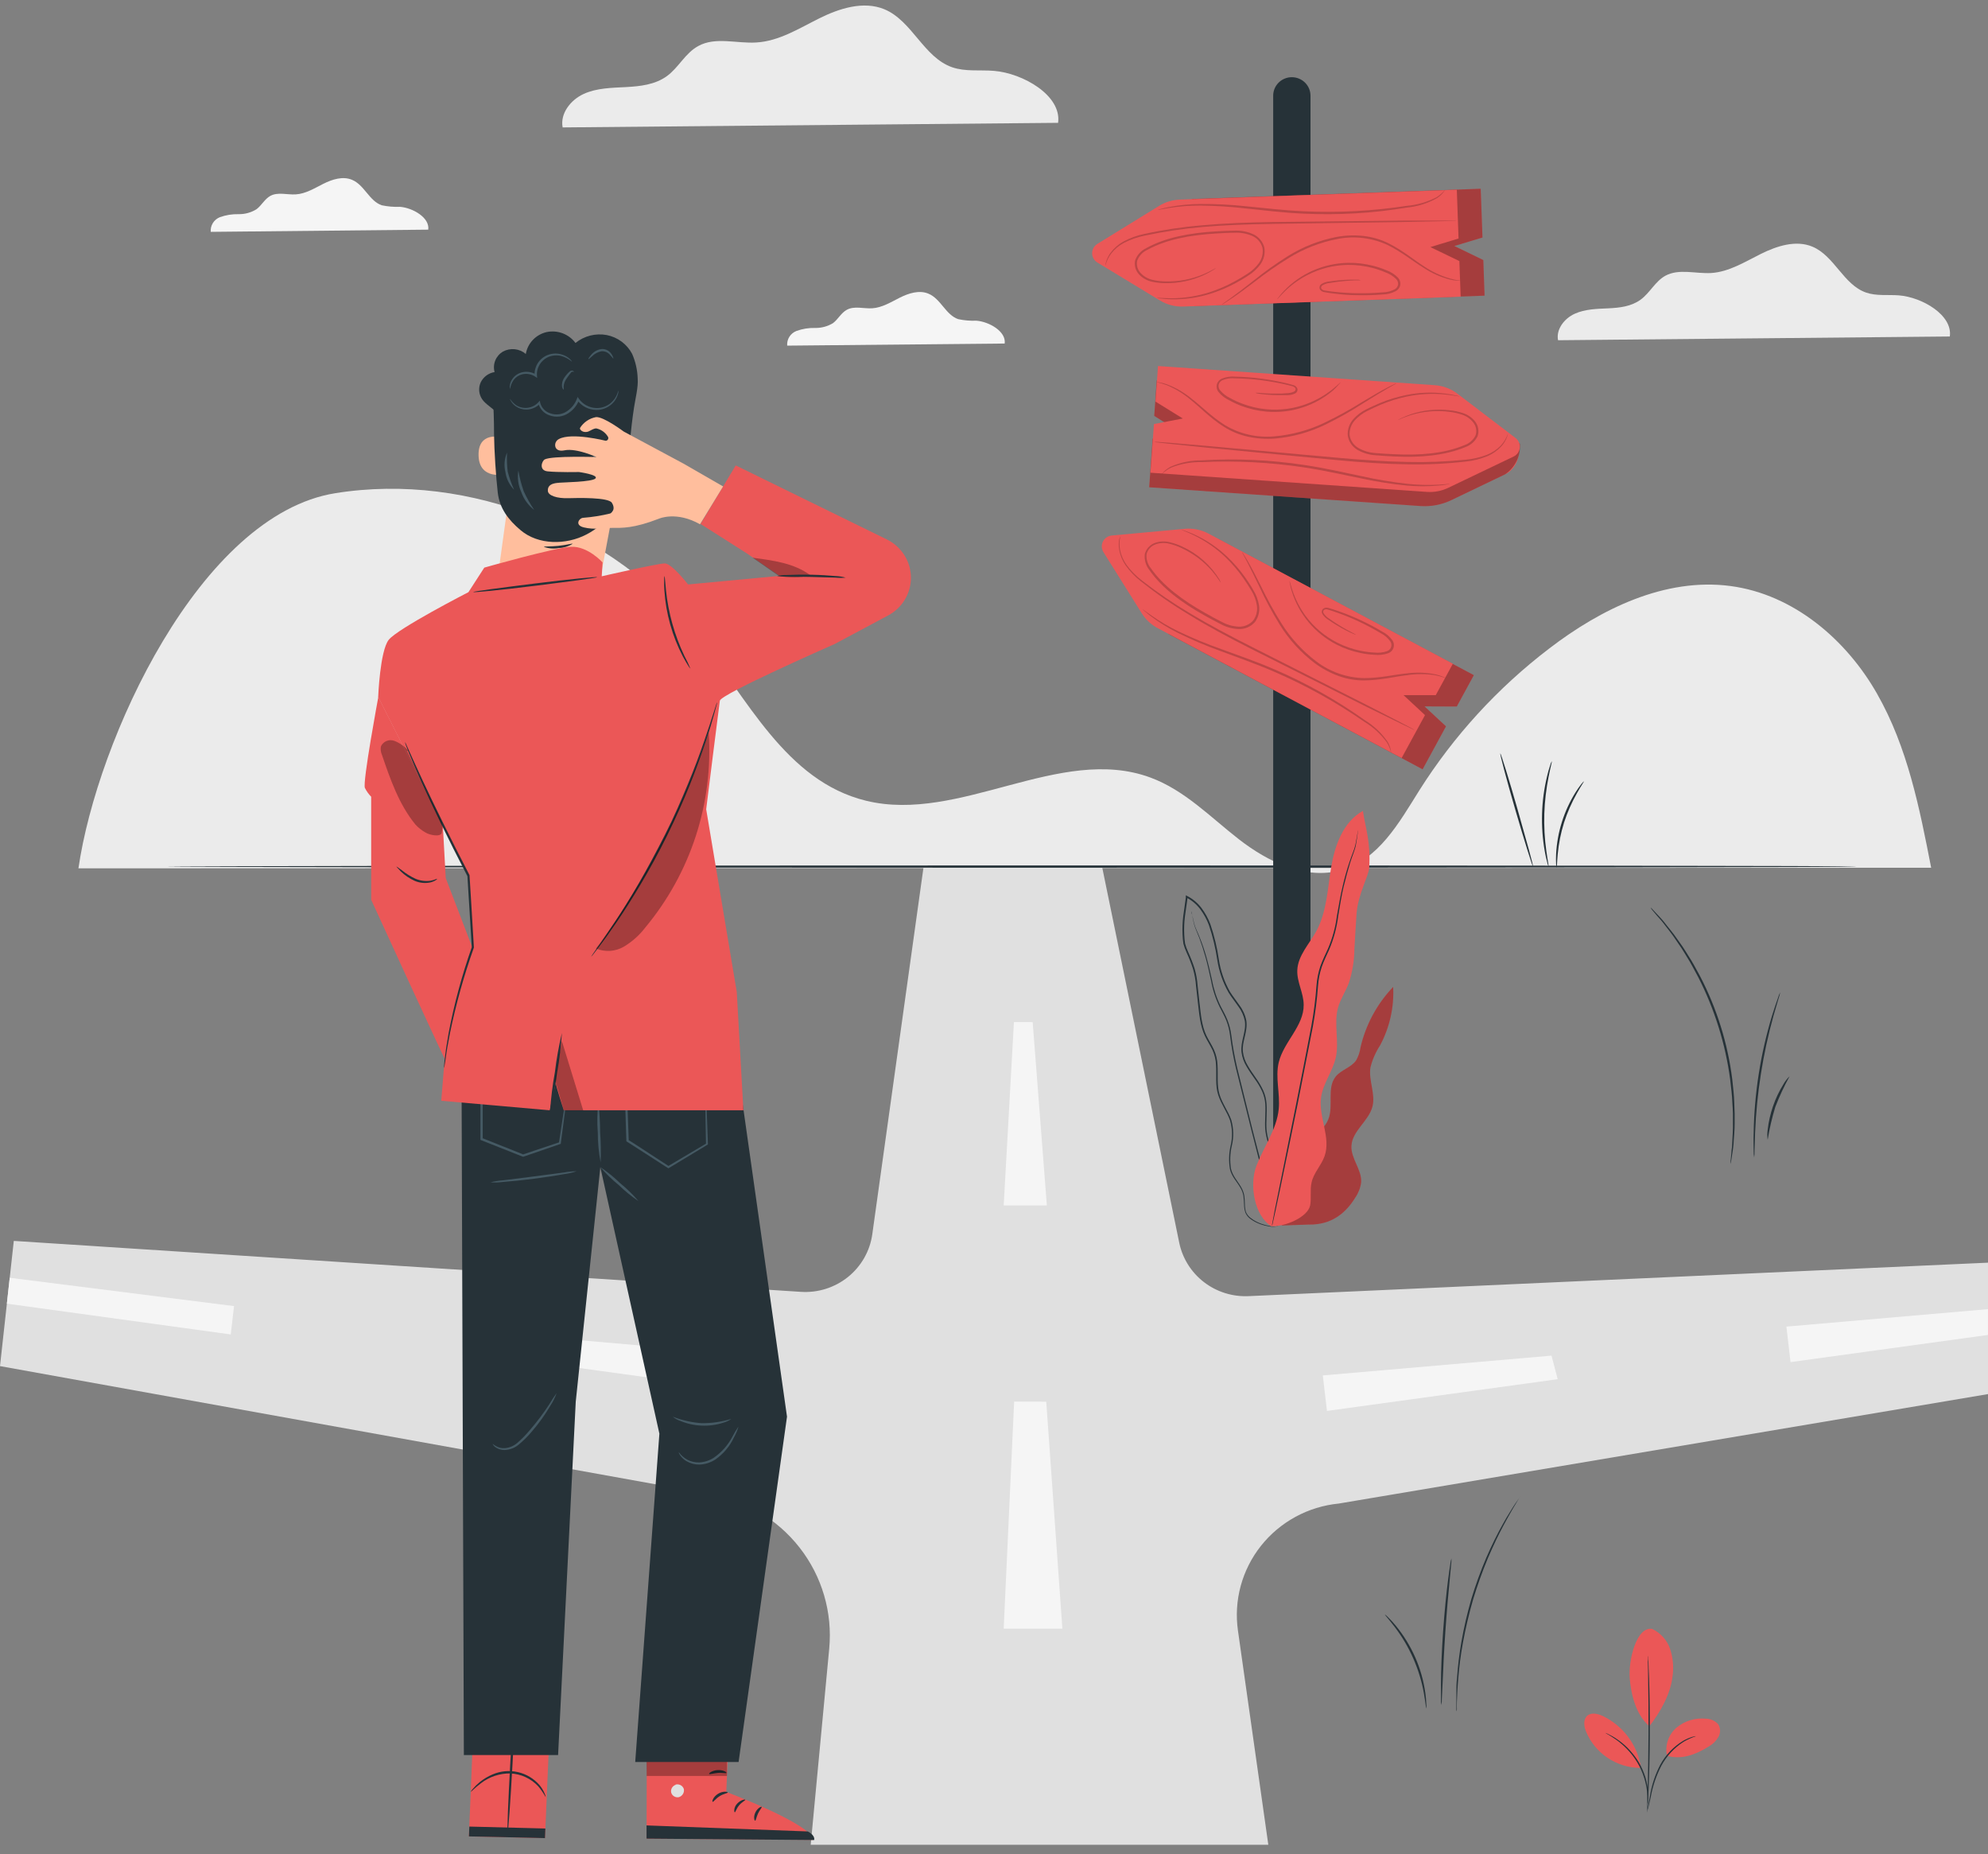 <svg xmlns="http://www.w3.org/2000/svg" width="163" height="152" viewBox="0 0 163 152" fill="none"><rect x="0" y="0" width="163" height="152" fill="#808080" stroke="none"/><path d="M153.901 56.865C151.412 52.481 147.09 48.723 141.872 48.037C136.505 47.333 131.241 49.93 127.029 53.157C122.8 56.383 119.186 60.331 116.359 64.813C114.712 67.438 113.03 70.485 109.932 71.34C107.015 72.142 103.949 70.637 101.598 68.814C99.247 66.991 97.134 64.768 94.299 63.73C86.915 61.024 78.677 67.512 71.009 65.64C64.404 64.029 61.242 57.196 57.137 52.041C50.358 43.554 38.578 38.65 27.487 40.43C16.397 42.21 7.957 60.651 6.431 71.182L158.34 71.133C157.387 66.235 156.402 61.246 153.901 56.865Z" fill="#EBEBEB"></path><path d="M35.113 18.826C35.248 17.844 33.85 17.039 32.798 16.954C32.295 16.974 31.792 16.932 31.3 16.828C30.272 16.476 29.877 15.156 28.857 14.738C28.106 14.424 27.242 14.702 26.516 15.065C25.791 15.427 25.069 15.884 24.254 15.934C23.543 15.979 22.778 15.719 22.159 16.061C21.7 16.317 21.448 16.842 21.032 17.151C20.591 17.425 20.079 17.566 19.559 17.556C19.042 17.543 18.527 17.626 18.04 17.799C17.799 17.892 17.594 18.06 17.457 18.277C17.32 18.494 17.258 18.75 17.279 19.006L35.113 18.826Z" fill="#F5F5F5"></path><path d="M82.376 28.161C82.512 27.179 81.114 26.373 80.061 26.289C79.558 26.309 79.055 26.267 78.564 26.162C77.536 25.81 77.141 24.491 76.12 24.072C75.37 23.759 74.505 24.037 73.78 24.399C73.054 24.762 72.332 25.219 71.517 25.272C70.806 25.314 70.041 25.057 69.426 25.399C68.964 25.652 68.715 26.176 68.299 26.489C67.855 26.758 67.343 26.895 66.822 26.884C66.305 26.87 65.79 26.954 65.304 27.13C65.063 27.223 64.859 27.39 64.722 27.607C64.585 27.824 64.522 28.078 64.543 28.333L82.376 28.161Z" fill="#F5F5F5"></path><path d="M159.869 27.584C160.115 25.824 157.596 24.364 155.7 24.213C154.797 24.142 153.862 24.28 153.004 23.984C151.151 23.344 150.411 20.976 148.601 20.219C147.249 19.656 145.695 20.16 144.383 20.811C143.07 21.461 141.775 22.285 140.313 22.38C139.04 22.457 137.657 21.993 136.54 22.608C135.711 23.066 135.277 24.016 134.509 24.572C133.74 25.128 132.784 25.233 131.855 25.276C130.927 25.318 129.963 25.335 129.117 25.719C128.27 26.102 127.573 26.985 127.747 27.89L159.869 27.584Z" fill="#EBEBEB"></path><path d="M86.755 10.069C87.064 7.834 83.881 5.998 81.484 5.808C80.342 5.716 79.158 5.888 78.076 5.516C75.732 4.706 74.797 1.712 72.51 0.758C70.799 0.055 68.832 0.681 67.175 1.504C65.517 2.328 63.881 3.369 62.021 3.482C60.409 3.584 58.659 2.993 57.251 3.774C56.184 4.351 55.65 5.533 54.683 6.237C53.715 6.941 52.502 7.074 51.325 7.138C50.148 7.201 48.935 7.211 47.864 7.697C46.794 8.183 45.912 9.301 46.132 10.445L86.755 10.069Z" fill="#EBEBEB"></path><path d="M0 111.986L1.131 101.723L65.663 105.899C67.062 105.991 68.444 105.554 69.531 104.678C70.618 103.802 71.329 102.551 71.521 101.177L75.729 71.038H90.358L96.686 101.863C96.949 103.147 97.667 104.294 98.711 105.099C99.754 105.904 101.055 106.312 102.377 106.251L163 103.507V114.28L109.772 123.253C108.527 123.375 107.321 123.744 106.224 124.34C105.128 124.935 104.165 125.743 103.392 126.716C102.62 127.689 102.054 128.806 101.729 130.001C101.404 131.195 101.327 132.443 101.502 133.667L103.992 151.225H66.471L67.989 135.149C68.27 132.179 67.4 129.215 65.554 126.857C63.708 124.5 61.025 122.924 58.048 122.45L0 111.986Z" fill="#E0E0E0"></path><path d="M85.834 98.816H82.295L83.134 83.785L84.671 83.789L85.834 98.816Z" fill="#F5F5F5"></path><path d="M87.107 133.509H82.295L83.152 114.896L85.784 114.903L87.107 133.509Z" fill="#F5F5F5"></path><path d="M108.8 115.66L108.459 112.75L127.211 111.128L127.719 113.059L108.8 115.66Z" fill="#F5F5F5"></path><path d="M146.809 111.659L146.471 108.749L162.996 107.317V109.432L146.809 111.659Z" fill="#F5F5F5"></path><path d="M60.467 113.925L60.808 111.015L42.056 109.39L41.548 111.325L60.467 113.925Z" fill="#F5F5F5"></path><path d="M18.919 109.39L19.19 107.067L0.797 104.745L0.562 106.867L18.919 109.39Z" fill="#F5F5F5"></path><path d="M107.45 99.605H104.391V7.841C104.391 7.44 104.552 7.055 104.839 6.771C105.125 6.488 105.514 6.328 105.92 6.328C106.325 6.329 106.714 6.489 107.001 6.772C107.287 7.056 107.449 7.44 107.45 7.841V99.605Z" fill="#263238"></path><path d="M91.415 44.965L99.891 44.188L120.844 55.345L119.443 57.917L116.8 57.906L118.56 59.542L116.643 63.064L95.825 51.981L91.415 44.965Z" fill="#EB5757"></path><path opacity="0.3" d="M91.415 44.965L99.891 44.188L120.844 55.345L119.443 57.917L116.8 57.906L118.56 59.542L116.643 63.064L95.825 51.981L91.415 44.965Z" fill="black"></path><path d="M91.155 43.899L97.138 43.35C97.811 43.288 98.488 43.424 99.084 43.741L119.123 54.409L117.721 56.984H115.079L116.839 58.621L114.922 62.139L94.911 51.485C94.384 51.204 93.941 50.791 93.624 50.289L90.476 45.264C90.394 45.135 90.347 44.987 90.339 44.835C90.331 44.683 90.362 44.531 90.43 44.394C90.498 44.257 90.601 44.14 90.728 44.053C90.855 43.967 91.002 43.913 91.155 43.899Z" fill="#EB5757"></path><g opacity="0.2"><path d="M114.061 61.703C113.989 61.401 113.869 61.113 113.706 60.848C113.204 60.163 112.567 59.585 111.835 59.148C109.517 57.542 107.042 56.17 104.447 55.053C102.928 54.395 101.434 53.881 100.09 53.374C98.889 52.944 97.715 52.444 96.572 51.879C95.802 51.495 95.069 51.043 94.381 50.528C94.136 50.349 93.962 50.176 93.837 50.088C93.771 50.039 93.712 49.982 93.659 49.919C93.659 49.919 93.93 50.123 94.424 50.468C95.123 50.96 95.861 51.393 96.633 51.763C97.778 52.31 98.952 52.795 100.15 53.216C101.495 53.712 102.996 54.222 104.522 54.884C107.128 56.007 109.606 57.401 111.913 59.043C112.65 59.494 113.282 60.093 113.77 60.802C113.891 61.003 113.978 61.223 114.026 61.453C114.041 61.512 114.051 61.572 114.054 61.633C114.061 61.682 114.065 61.703 114.061 61.703Z" fill="black"></path><path d="M91.867 43.945C91.774 44.321 91.764 44.712 91.838 45.092C91.93 45.535 92.114 45.954 92.379 46.323C92.738 46.806 93.164 47.236 93.645 47.6C94.892 48.57 96.199 49.462 97.558 50.271C99.091 51.193 100.83 52.115 102.676 53.047L112.13 57.825C113.322 58.441 114.296 58.937 114.976 59.292L115.748 59.701C115.838 59.746 115.926 59.796 116.011 59.852C115.914 59.821 115.819 59.781 115.73 59.732L114.944 59.356L112.059 57.948L102.598 53.198C100.752 52.262 99.009 51.334 97.476 50.383C96.113 49.564 94.806 48.657 93.564 47.667C93.077 47.291 92.649 46.847 92.294 46.348C92.028 45.965 91.849 45.531 91.767 45.074C91.714 44.786 91.714 44.49 91.767 44.201C91.793 44.113 91.826 44.027 91.867 43.945Z" fill="black"></path><path d="M100.105 47.776C100.038 47.699 99.979 47.615 99.927 47.527C99.764 47.282 99.587 47.047 99.397 46.823C98.699 46.014 97.833 45.365 96.857 44.919C96.539 44.768 96.205 44.65 95.861 44.568C95.498 44.477 95.116 44.494 94.762 44.617C94.578 44.679 94.412 44.786 94.28 44.928C94.149 45.07 94.055 45.242 94.008 45.43C93.97 45.846 94.097 46.262 94.364 46.587C95.388 48.047 97.014 49.237 98.814 50.246C99.265 50.5 99.717 50.75 100.165 50.975C100.591 51.209 101.066 51.344 101.552 51.369C101.781 51.38 102.008 51.339 102.218 51.25C102.428 51.16 102.614 51.024 102.762 50.852C103.018 50.493 103.123 50.05 103.053 49.617C102.984 49.196 102.834 48.792 102.612 48.427C102.402 48.075 102.171 47.724 101.947 47.396C101.526 46.795 101.05 46.233 100.524 45.718C99.756 44.975 98.874 44.356 97.91 43.885C97.554 43.719 97.298 43.603 97.11 43.533C97.015 43.498 96.922 43.456 96.832 43.41C96.932 43.431 97.03 43.46 97.124 43.498C97.402 43.593 97.675 43.702 97.942 43.825C98.928 44.276 99.831 44.886 100.613 45.63C101.155 46.143 101.645 46.707 102.079 47.312C102.306 47.639 102.541 47.98 102.758 48.367C102.992 48.749 103.152 49.17 103.228 49.61C103.305 50.09 103.189 50.582 102.904 50.978C102.74 51.172 102.533 51.325 102.299 51.427C102.065 51.529 101.811 51.576 101.556 51.566C101.038 51.545 100.533 51.406 100.08 51.158C99.621 50.929 99.173 50.679 98.718 50.426C96.907 49.413 95.26 48.206 94.222 46.703C93.938 46.338 93.81 45.877 93.866 45.419C93.919 45.207 94.026 45.011 94.175 44.85C94.325 44.689 94.514 44.567 94.723 44.497C95.106 44.367 95.519 44.351 95.911 44.451C96.262 44.532 96.603 44.65 96.928 44.803C98.191 45.381 99.252 46.316 99.977 47.491C100.025 47.584 100.068 47.679 100.105 47.776Z" fill="black"></path><path d="M118.518 55.581C118.518 55.598 118.23 55.461 117.686 55.352C116.909 55.23 116.118 55.23 115.342 55.352C114.357 55.461 113.208 55.764 111.853 55.778C111.148 55.781 110.449 55.662 109.786 55.426C109.078 55.171 108.412 54.816 107.808 54.37C106.658 53.5 105.681 52.426 104.927 51.203C104.315 50.212 103.764 49.185 103.277 48.128C102.847 47.235 102.494 46.517 102.231 46.017L101.932 45.454C101.892 45.392 101.86 45.324 101.836 45.254C101.885 45.31 101.928 45.371 101.964 45.437C102.046 45.56 102.157 45.743 102.295 45.982C102.576 46.464 102.95 47.175 103.394 48.062C103.895 49.105 104.454 50.12 105.07 51.102C105.82 52.3 106.784 53.354 107.915 54.212C109.043 55.076 110.422 55.559 111.849 55.588C113.158 55.588 114.339 55.299 115.324 55.204C116.114 55.097 116.916 55.123 117.696 55.282C117.907 55.329 118.113 55.394 118.312 55.475C118.385 55.501 118.454 55.536 118.518 55.581Z" fill="black"></path><path d="M111.181 52.037C111.107 52.018 111.036 51.992 110.967 51.96C110.832 51.904 110.636 51.816 110.384 51.689C110.131 51.562 109.836 51.401 109.498 51.189C109.327 51.086 109.15 50.969 108.965 50.837C108.75 50.716 108.567 50.546 108.431 50.341C108.389 50.275 108.37 50.197 108.378 50.12C108.386 50.042 108.42 49.969 108.474 49.912C108.535 49.864 108.608 49.833 108.685 49.819C108.761 49.806 108.841 49.811 108.915 49.835C109.192 49.909 109.452 50 109.733 50.095C110.288 50.289 110.875 50.521 111.476 50.799C112.105 51.087 112.718 51.408 113.311 51.763C113.653 51.933 113.947 52.183 114.168 52.491C114.229 52.579 114.269 52.68 114.284 52.785C114.3 52.891 114.291 52.999 114.259 53.1C114.226 53.202 114.171 53.295 114.097 53.372C114.022 53.45 113.931 53.509 113.83 53.547C113.46 53.675 113.064 53.718 112.674 53.673C112.305 53.656 111.937 53.609 111.575 53.533C110.889 53.396 110.226 53.165 109.605 52.847C108.724 52.397 107.943 51.777 107.309 51.023C106.675 50.269 106.2 49.397 105.913 48.459C105.849 48.256 105.798 48.049 105.76 47.84C105.742 47.767 105.732 47.693 105.731 47.618C105.749 47.618 105.806 47.917 105.984 48.438C106.234 49.172 106.593 49.864 107.051 50.493C107.737 51.421 108.635 52.176 109.672 52.695C110.281 53.002 110.93 53.224 111.6 53.357C111.952 53.428 112.309 53.473 112.667 53.49C113.027 53.534 113.392 53.495 113.734 53.378C113.812 53.347 113.882 53.299 113.94 53.239C113.997 53.178 114.04 53.105 114.065 53.026C114.087 52.95 114.092 52.869 114.079 52.791C114.066 52.712 114.036 52.638 113.99 52.572C113.786 52.289 113.515 52.058 113.201 51.9C112.613 51.548 112.008 51.227 111.387 50.936C110.793 50.658 110.213 50.422 109.665 50.232C109.391 50.134 109.118 50.035 108.869 49.968C108.816 49.949 108.76 49.942 108.704 49.948C108.649 49.954 108.595 49.973 108.548 50.004C108.514 50.04 108.494 50.086 108.49 50.135C108.486 50.185 108.499 50.234 108.527 50.275C108.652 50.464 108.82 50.622 109.018 50.736C109.196 50.869 109.374 50.985 109.534 51.087C109.865 51.302 110.16 51.474 110.402 51.608C110.643 51.742 110.836 51.844 110.967 51.911C111.044 51.943 111.115 51.986 111.181 52.037Z" fill="black"></path></g><path d="M124.621 36.38L124.575 36.341L118.582 32.823L94.844 31.18L94.637 34.093L96.878 35.5L94.509 35.954L94.225 39.944L116.462 41.482C117.334 41.542 118.207 41.376 118.995 41L123.394 38.889C124.319 38.449 124.621 37.428 124.621 36.38Z" fill="#EB5757"></path><path opacity="0.3" d="M124.621 36.38L124.575 36.341L118.582 32.823L94.844 31.18L94.637 34.093L96.878 35.5L94.509 35.954L94.225 39.944L116.462 41.482C117.334 41.542 118.207 41.376 118.995 41L123.394 38.889C123.804 38.614 124.133 38.238 124.348 37.797C124.564 37.357 124.658 36.868 124.621 36.38Z" fill="black"></path><path d="M124.266 35.908L119.507 32.281C118.972 31.87 118.326 31.625 117.65 31.577L94.947 30.004L94.741 32.921L96.981 34.307L94.613 34.761L94.328 38.751L117 40.324C117.597 40.365 118.196 40.251 118.735 39.993L124.11 37.421C124.248 37.354 124.366 37.254 124.454 37.129C124.541 37.004 124.596 36.859 124.611 36.708C124.627 36.556 124.604 36.404 124.543 36.264C124.483 36.124 124.387 36.002 124.266 35.908Z" fill="#EB5757"></path><g opacity="0.2"><path d="M95.274 38.853C95.274 38.853 95.274 38.832 95.309 38.801C95.346 38.752 95.386 38.706 95.43 38.663C95.597 38.497 95.789 38.358 95.999 38.252C96.795 37.904 97.656 37.729 98.525 37.738C101.362 37.566 104.21 37.697 107.019 38.129C108.665 38.375 110.22 38.737 111.614 39.029C112.855 39.307 114.11 39.517 115.374 39.659C116.225 39.752 117.083 39.777 117.938 39.733C118.543 39.702 118.877 39.652 118.881 39.673C118.802 39.697 118.721 39.712 118.639 39.719C118.404 39.76 118.166 39.788 117.928 39.803C117.069 39.881 116.204 39.881 115.345 39.803C114.074 39.677 112.812 39.479 111.564 39.209C110.142 38.924 108.612 38.569 106.976 38.322C104.178 37.898 101.345 37.751 98.518 37.882C97.666 37.865 96.819 38.017 96.028 38.329C95.751 38.464 95.496 38.641 95.274 38.853Z" fill="black"></path><path d="M123.633 35.56C123.617 35.66 123.591 35.758 123.554 35.852C123.447 36.126 123.291 36.377 123.092 36.594C122.774 36.936 122.387 37.208 121.957 37.393C121.389 37.625 120.79 37.775 120.179 37.837C118.594 38.017 116.998 38.093 115.402 38.062C113.606 38.041 111.632 37.907 109.565 37.71L98.998 36.7L95.797 36.369L94.925 36.271C94.825 36.264 94.725 36.249 94.626 36.225C94.727 36.216 94.828 36.216 94.929 36.225L95.804 36.288L99.005 36.559L109.579 37.516C111.642 37.703 113.609 37.84 115.402 37.868C116.99 37.908 118.578 37.847 120.158 37.685C120.767 37.632 121.366 37.493 121.936 37.274C122.359 37.103 122.74 36.846 123.056 36.521C123.314 36.244 123.51 35.916 123.633 35.56Z" fill="black"></path><path d="M114.595 34.445C114.68 34.389 114.769 34.338 114.861 34.293C115.126 34.166 115.398 34.055 115.676 33.959C116.705 33.616 117.799 33.504 118.877 33.632C119.24 33.671 119.598 33.747 119.944 33.861C120.33 33.982 120.672 34.213 120.926 34.526C121.065 34.696 121.159 34.899 121.198 35.115C121.237 35.331 121.22 35.553 121.15 35.761C120.947 36.176 120.586 36.496 120.147 36.651C118.454 37.355 116.412 37.52 114.331 37.418C113.809 37.393 113.296 37.369 112.788 37.319C112.272 37.29 111.771 37.143 111.322 36.89C111.101 36.764 110.911 36.59 110.769 36.38C110.626 36.17 110.535 35.93 110.501 35.68C110.475 35.194 110.642 34.718 110.967 34.353C111.267 34.021 111.629 33.748 112.034 33.551C112.414 33.354 112.795 33.199 113.168 33.03C113.858 32.748 114.572 32.532 115.302 32.383C116.366 32.166 117.459 32.128 118.536 32.27C118.828 32.305 119.117 32.357 119.404 32.425C119.505 32.443 119.605 32.471 119.702 32.506C119.6 32.497 119.497 32.481 119.396 32.46C119.201 32.425 118.906 32.379 118.529 32.341C117.459 32.229 116.379 32.286 115.327 32.51C114.604 32.666 113.897 32.887 113.215 33.171C112.859 33.329 112.468 33.498 112.094 33.692C111.71 33.883 111.366 34.145 111.08 34.462C110.787 34.792 110.635 35.223 110.657 35.662C110.689 35.886 110.774 36.1 110.903 36.287C111.033 36.474 111.204 36.628 111.404 36.739C111.829 36.975 112.302 37.112 112.788 37.14C113.289 37.186 113.805 37.21 114.324 37.235C116.391 37.337 118.408 37.189 120.058 36.496C120.458 36.361 120.788 36.077 120.979 35.704C121.042 35.522 121.057 35.326 121.023 35.136C120.989 34.946 120.906 34.767 120.784 34.617C120.551 34.326 120.237 34.109 119.88 33.994C119.547 33.88 119.202 33.802 118.852 33.762C117.787 33.621 116.703 33.712 115.676 34.026C115.32 34.139 115.043 34.255 114.858 34.329C114.773 34.374 114.685 34.413 114.595 34.445Z" fill="black"></path><path d="M94.815 31.32C94.891 31.318 94.966 31.325 95.04 31.341C95.253 31.376 95.462 31.43 95.665 31.503C96.41 31.781 97.102 32.182 97.711 32.689C98.504 33.298 99.336 34.156 100.442 34.853C101.664 35.582 103.091 35.903 104.511 35.768C105.937 35.644 107.328 35.264 108.616 34.645C109.667 34.14 110.688 33.578 111.675 32.96C112.529 32.446 113.229 32.041 113.724 31.785C113.973 31.654 114.168 31.559 114.3 31.5C114.366 31.462 114.436 31.432 114.51 31.412C114.45 31.459 114.386 31.499 114.318 31.531L113.759 31.848C113.276 32.122 112.589 32.552 111.746 33.072C110.764 33.707 109.743 34.283 108.691 34.797C107.391 35.432 105.984 35.824 104.54 35.951C103.79 36.007 103.036 35.954 102.303 35.792C101.617 35.642 100.963 35.372 100.371 34.997C99.244 34.293 98.422 33.407 97.647 32.791C97.054 32.281 96.383 31.869 95.658 31.57C95.382 31.471 95.101 31.388 94.815 31.32Z" fill="black"></path><path d="M102.925 32.2C102.999 32.193 103.074 32.193 103.149 32.2C103.295 32.2 103.505 32.232 103.789 32.246C104.074 32.26 104.408 32.27 104.803 32.263C105.002 32.263 105.212 32.263 105.436 32.235C105.664 32.239 105.89 32.194 106.098 32.101C106.144 32.082 106.181 32.048 106.205 32.004C106.228 31.961 106.235 31.91 106.226 31.862C106.204 31.771 106.098 31.704 105.977 31.662C105.728 31.588 105.443 31.528 105.162 31.465C104.59 31.341 103.974 31.236 103.32 31.155C102.665 31.074 101.979 31.028 101.264 31.014C100.914 30.979 100.561 31.03 100.236 31.162C100.162 31.195 100.096 31.244 100.042 31.304C99.989 31.365 99.949 31.436 99.927 31.514C99.908 31.593 99.907 31.675 99.924 31.755C99.94 31.834 99.974 31.909 100.023 31.975C100.25 32.254 100.538 32.479 100.866 32.633C101.18 32.809 101.508 32.961 101.847 33.087C102.485 33.329 103.152 33.485 103.832 33.551C104.99 33.658 106.157 33.494 107.239 33.072C107.969 32.786 108.65 32.393 109.26 31.904C109.694 31.552 109.903 31.334 109.914 31.345C109.925 31.355 109.871 31.408 109.772 31.517C109.633 31.681 109.485 31.836 109.327 31.982C108.579 32.624 107.707 33.112 106.764 33.414C105.821 33.716 104.826 33.827 103.839 33.741C103.142 33.68 102.456 33.525 101.801 33.28C101.455 33.152 101.119 32.997 100.798 32.816C100.444 32.654 100.133 32.413 99.891 32.112C99.828 32.025 99.784 31.926 99.763 31.821C99.742 31.716 99.745 31.607 99.77 31.503C99.8 31.402 99.852 31.308 99.921 31.229C99.992 31.149 100.078 31.085 100.175 31.042C100.527 30.897 100.91 30.84 101.289 30.877C101.982 30.891 102.675 30.943 103.362 31.032C104.02 31.116 104.643 31.229 105.216 31.359C105.507 31.426 105.774 31.486 106.048 31.57C106.123 31.59 106.193 31.627 106.25 31.679C106.308 31.732 106.352 31.797 106.379 31.869C106.395 31.946 106.384 32.025 106.35 32.095C106.315 32.165 106.257 32.222 106.187 32.256C105.963 32.355 105.72 32.402 105.475 32.393C105.248 32.393 105.034 32.393 104.835 32.393C104.437 32.393 104.095 32.369 103.818 32.344C103.54 32.319 103.323 32.291 103.177 32.267C103.09 32.257 103.005 32.234 102.925 32.2Z" fill="black"></path></g><path d="M90.689 20.677L97.945 25.082L121.723 24.237L121.62 21.317L119.244 20.166L121.552 19.47L121.406 15.473L97.782 16.31L90.689 20.677Z" fill="#EB5757"></path><path opacity="0.3" d="M90.689 20.677L97.945 25.082L121.723 24.237L121.62 21.317L119.244 20.166L121.552 19.47L121.406 15.473L97.782 16.31L90.689 20.677Z" fill="black"></path><path d="M89.978 21.521L95.1 24.628C95.676 24.979 96.345 25.153 97.021 25.128L119.763 24.322L119.657 21.401L117.281 20.255L119.589 19.551L119.447 15.554L96.736 16.363C96.137 16.384 95.553 16.56 95.043 16.873L89.975 19.994C89.843 20.075 89.735 20.187 89.66 20.321C89.585 20.455 89.546 20.606 89.546 20.759C89.546 20.912 89.586 21.062 89.662 21.195C89.737 21.329 89.847 21.441 89.978 21.521Z" fill="#EB5757"></path><g opacity="0.2"><path d="M118.483 15.564C118.475 15.585 118.465 15.604 118.451 15.62C118.421 15.673 118.386 15.722 118.347 15.768C118.199 15.951 118.022 16.11 117.825 16.24C117.071 16.665 116.234 16.929 115.37 17.014C112.567 17.48 109.72 17.648 106.88 17.514C105.216 17.44 103.643 17.239 102.214 17.095C100.95 16.947 99.68 16.866 98.408 16.852C97.551 16.848 96.696 16.913 95.85 17.046C95.253 17.14 94.926 17.225 94.918 17.204C94.995 17.176 95.074 17.153 95.153 17.134C95.31 17.095 95.537 17.028 95.836 16.975C96.684 16.815 97.545 16.73 98.408 16.722C99.685 16.714 100.962 16.778 102.231 16.915C103.654 17.052 105.233 17.246 106.887 17.32C109.716 17.451 112.551 17.301 115.349 16.873C116.201 16.802 117.029 16.562 117.785 16.169C118.047 16.003 118.282 15.799 118.483 15.564Z" fill="black"></path><path d="M90.632 21.803C90.635 21.701 90.65 21.601 90.679 21.503C90.755 21.221 90.884 20.955 91.059 20.719C91.338 20.345 91.693 20.033 92.101 19.804C92.645 19.513 93.229 19.301 93.834 19.174C95.39 18.838 96.966 18.603 98.553 18.471C100.332 18.305 102.324 18.231 104.397 18.2L115.018 18.084H118.237H119.112C119.214 18.075 119.316 18.075 119.418 18.084C119.317 18.1 119.215 18.108 119.112 18.108L118.237 18.133L115.036 18.2L104.419 18.351C102.345 18.383 100.375 18.449 98.589 18.608C97 18.746 95.421 18.982 93.862 19.315C93.266 19.433 92.69 19.633 92.151 19.91C91.749 20.124 91.397 20.419 91.116 20.775C90.883 21.08 90.718 21.43 90.632 21.803Z" fill="black"></path><path d="M99.724 21.954C99.647 22.021 99.563 22.081 99.475 22.133C99.226 22.29 98.967 22.43 98.699 22.552C97.71 23.004 96.63 23.23 95.541 23.213C95.182 23.211 94.825 23.172 94.474 23.097C94.078 23.017 93.716 22.822 93.432 22.538C93.275 22.382 93.16 22.19 93.098 21.98C93.036 21.768 93.028 21.546 93.076 21.331C93.234 20.897 93.559 20.542 93.98 20.342C95.584 19.452 97.6 19.09 99.67 18.97C100.193 18.942 100.705 18.914 101.218 18.907C101.733 18.884 102.247 18.979 102.719 19.185C102.953 19.286 103.16 19.44 103.325 19.633C103.489 19.826 103.607 20.055 103.668 20.3C103.746 20.781 103.63 21.272 103.345 21.669C103.08 22.03 102.748 22.338 102.367 22.577C102.011 22.816 101.655 23.02 101.299 23.213C100.641 23.567 99.95 23.858 99.237 24.082C98.202 24.407 97.12 24.559 96.035 24.533C95.742 24.528 95.448 24.506 95.157 24.47C95.055 24.463 94.953 24.447 94.854 24.42C94.956 24.413 95.058 24.413 95.16 24.42C95.359 24.42 95.655 24.452 96.035 24.452C97.109 24.449 98.177 24.28 99.197 23.949C99.901 23.72 100.581 23.425 101.228 23.069C101.584 22.876 101.94 22.668 102.295 22.432C102.658 22.204 102.973 21.909 103.224 21.563C103.479 21.203 103.584 20.759 103.515 20.325C103.459 20.105 103.352 19.902 103.204 19.73C103.055 19.558 102.868 19.422 102.658 19.332C102.21 19.142 101.723 19.055 101.235 19.079C100.734 19.079 100.218 19.114 99.699 19.142C97.632 19.262 95.644 19.617 94.076 20.48C93.691 20.654 93.392 20.971 93.243 21.363C93.202 21.55 93.209 21.746 93.263 21.93C93.318 22.114 93.419 22.282 93.556 22.418C93.818 22.684 94.153 22.867 94.52 22.946C94.863 23.024 95.214 23.066 95.566 23.069C96.64 23.096 97.708 22.893 98.696 22.474C98.963 22.359 99.225 22.23 99.478 22.087C99.557 22.038 99.639 21.993 99.724 21.954Z" fill="black"></path><path d="M119.741 23.009C119.667 23.016 119.592 23.016 119.517 23.009C119.302 22.997 119.087 22.965 118.877 22.914C118.106 22.715 117.375 22.388 116.715 21.947C115.861 21.426 114.936 20.659 113.77 20.082C112.477 19.484 111.024 19.314 109.626 19.596C108.227 19.871 106.891 20.394 105.681 21.141C104.69 21.753 103.734 22.419 102.818 23.136C102.025 23.738 101.37 24.213 100.904 24.519C100.673 24.674 100.488 24.79 100.364 24.871C100.301 24.913 100.234 24.95 100.165 24.98C100.219 24.927 100.279 24.88 100.342 24.839L100.865 24.466C101.317 24.142 101.954 23.653 102.736 23.041C103.643 22.306 104.593 21.626 105.582 21.004C106.806 20.238 108.162 19.702 109.583 19.424C110.323 19.288 111.08 19.262 111.827 19.347C112.526 19.427 113.205 19.627 113.834 19.938C115.029 20.536 115.939 21.317 116.775 21.845C117.425 22.283 118.14 22.616 118.895 22.834C119.432 22.988 119.745 22.988 119.741 23.009Z" fill="black"></path><path d="M111.575 22.981C111.5 22.986 111.426 22.986 111.351 22.981C111.205 22.981 110.995 22.981 110.711 23.002C110.426 23.023 110.092 23.044 109.701 23.094C109.505 23.118 109.295 23.15 109.075 23.189C108.847 23.206 108.627 23.275 108.431 23.389C108.387 23.413 108.353 23.451 108.335 23.496C108.316 23.542 108.313 23.592 108.328 23.639C108.356 23.687 108.395 23.727 108.442 23.757C108.489 23.787 108.542 23.806 108.598 23.812C108.85 23.861 109.142 23.892 109.43 23.924C110.01 23.988 110.636 24.03 111.29 24.037C111.979 24.049 112.668 24.026 113.353 23.966C113.705 23.963 114.05 23.876 114.36 23.713C114.43 23.672 114.49 23.617 114.537 23.552C114.583 23.486 114.615 23.412 114.63 23.333C114.639 23.253 114.631 23.171 114.606 23.094C114.581 23.017 114.539 22.946 114.485 22.886C114.229 22.632 113.919 22.438 113.578 22.32C113.246 22.176 112.903 22.059 112.553 21.968C111.893 21.794 111.212 21.709 110.529 21.715C109.366 21.728 108.223 22.013 107.193 22.548C106.498 22.907 105.862 23.369 105.308 23.917C104.917 24.308 104.728 24.554 104.714 24.543C104.751 24.477 104.794 24.415 104.842 24.357C104.969 24.186 105.107 24.023 105.255 23.868C105.932 23.152 106.747 22.578 107.652 22.179C108.558 21.78 109.535 21.565 110.526 21.546C111.225 21.534 111.923 21.617 112.599 21.792C112.958 21.883 113.308 22 113.649 22.144C114.019 22.273 114.353 22.485 114.627 22.763C114.699 22.842 114.753 22.936 114.785 23.038C114.817 23.14 114.826 23.248 114.812 23.354C114.795 23.459 114.754 23.559 114.692 23.646C114.631 23.733 114.55 23.805 114.456 23.857C114.12 24.037 113.746 24.133 113.364 24.139C112.673 24.197 111.98 24.216 111.287 24.199C110.622 24.199 109.992 24.139 109.409 24.068C109.114 24.03 108.84 23.998 108.559 23.942C108.483 23.93 108.411 23.9 108.349 23.855C108.287 23.809 108.237 23.75 108.203 23.681C108.18 23.607 108.182 23.526 108.209 23.453C108.237 23.38 108.289 23.318 108.356 23.277C108.573 23.151 108.817 23.079 109.067 23.066C109.288 23.03 109.501 23.006 109.701 22.985C110.095 22.946 110.437 22.928 110.718 22.925C110.999 22.921 111.216 22.925 111.362 22.925C111.435 22.934 111.507 22.953 111.575 22.981Z" fill="black"></path></g><path d="M152.258 71.038C152.258 71.087 121.214 71.129 82.928 71.129C44.642 71.129 13.594 71.069 13.594 71.038C13.594 71.006 44.631 70.946 82.928 70.946C121.225 70.946 152.258 70.967 152.258 71.038Z" fill="#263238"></path><path d="M123.01 61.752C123.06 61.752 123.704 63.803 124.433 66.365C125.162 68.926 125.742 71.016 125.696 71.03C125.65 71.044 125.002 68.979 124.255 66.418C123.508 63.856 122.961 61.766 123.01 61.752Z" fill="#263238"></path><path d="M127.236 62.407C127.265 62.407 127.129 62.885 126.976 63.659C126.775 64.664 126.656 65.683 126.621 66.706C126.591 67.729 126.647 68.753 126.788 69.767C126.895 70.548 127.001 71.023 126.969 71.03C126.919 70.927 126.883 70.817 126.863 70.703C126.779 70.402 126.711 70.097 126.66 69.788C126.298 67.745 126.362 65.649 126.848 63.631C126.918 63.325 127.003 63.024 127.104 62.727C127.131 62.614 127.175 62.505 127.236 62.407Z" fill="#263238"></path><path d="M129.864 64.05C129.889 64.067 129.644 64.401 129.306 65.007C128.869 65.777 128.511 66.589 128.239 67.431C127.976 68.275 127.802 69.144 127.72 70.024C127.656 70.703 127.659 71.125 127.627 71.125C127.598 71.03 127.585 70.93 127.588 70.83C127.574 70.559 127.574 70.288 127.588 70.017C127.681 68.218 128.232 66.472 129.189 64.94C129.333 64.709 129.49 64.486 129.658 64.271C129.783 64.124 129.854 64.043 129.864 64.05Z" fill="#263238"></path><path d="M106.635 95.403C106.446 94.7 106.923 93.961 107.46 93.44C107.997 92.919 108.634 92.448 108.911 91.758C109.363 90.636 108.758 89.186 109.526 88.24C109.978 87.691 110.793 87.508 111.194 86.92C111.378 86.593 111.499 86.235 111.55 85.865C111.978 84.004 112.903 82.29 114.228 80.903C114.313 82.563 113.945 84.215 113.161 85.685C112.797 86.242 112.528 86.854 112.365 87.497C112.194 88.553 112.795 89.661 112.532 90.703C112.23 91.899 110.871 92.698 110.807 93.929C110.753 94.985 111.671 95.882 111.603 96.92C111.547 97.362 111.386 97.785 111.134 98.155C110.319 99.492 109.128 100.414 107.317 100.382L105.102 100.459L106.635 95.403Z" fill="#EB5757"></path><g opacity="0.3"><path d="M106.635 95.403C106.446 94.7 106.923 93.961 107.46 93.44C107.997 92.919 108.634 92.448 108.911 91.758C109.363 90.636 108.758 89.186 109.526 88.24C109.978 87.691 110.793 87.508 111.194 86.92C111.378 86.593 111.499 86.235 111.55 85.865C111.978 84.004 112.903 82.29 114.228 80.903C114.313 82.563 113.945 84.215 113.161 85.685C112.797 86.242 112.528 86.854 112.365 87.497C112.194 88.553 112.795 89.661 112.532 90.703C112.23 91.899 110.871 92.698 110.807 93.929C110.753 94.985 111.671 95.882 111.603 96.92C111.547 97.362 111.386 97.785 111.134 98.155C110.319 99.492 109.128 100.414 107.317 100.382L105.102 100.459L106.635 95.403Z" fill="black"></path></g><path d="M104.671 100.537C104.47 100.571 104.264 100.571 104.063 100.537C103.821 100.499 103.583 100.439 103.352 100.357C103.031 100.245 102.731 100.082 102.463 99.875C102.306 99.745 102.184 99.578 102.107 99.39C102.041 99.178 102.006 98.957 102.004 98.735C101.998 98.5 101.98 98.265 101.95 98.032C101.908 97.782 101.816 97.543 101.68 97.328C101.42 96.874 100.986 96.445 100.844 95.829C100.737 95.19 100.757 94.536 100.905 93.904C101.066 93.225 101.049 92.517 100.855 91.846C100.616 91.16 100.143 90.541 99.887 89.767C99.631 88.993 99.756 88.145 99.706 87.304C99.69 86.883 99.592 86.47 99.418 86.086C99.236 85.696 98.987 85.33 98.795 84.922C98.401 84.095 98.333 83.162 98.223 82.244C98.173 81.779 98.12 81.312 98.066 80.837C98.034 80.36 97.95 79.888 97.817 79.429C97.668 78.966 97.491 78.513 97.287 78.071C97.183 77.844 97.097 77.608 97.031 77.367C96.993 77.118 96.97 76.866 96.96 76.614C96.936 76.108 96.955 75.601 97.017 75.098C97.077 74.591 97.17 74.088 97.227 73.581V73.493V73.391L97.316 73.437C97.786 73.674 98.195 74.015 98.511 74.433C98.817 74.842 99.064 75.292 99.243 75.77C99.561 76.706 99.792 77.668 99.934 78.644C100.073 79.575 100.382 80.472 100.844 81.294C101.086 81.684 101.381 82.043 101.637 82.423C101.914 82.793 102.102 83.22 102.189 83.672C102.32 84.601 101.804 85.414 101.911 86.237C101.963 86.641 102.101 87.028 102.317 87.374C102.516 87.726 102.754 88.05 102.978 88.377C103.207 88.696 103.406 89.035 103.572 89.39C103.729 89.737 103.821 90.109 103.846 90.488C103.899 91.227 103.793 91.93 103.846 92.599C103.905 93.229 104.09 93.842 104.39 94.4C104.661 94.942 104.959 95.428 105.208 95.903C105.333 96.139 105.45 96.371 105.543 96.607C105.632 96.834 105.698 97.07 105.738 97.31C105.806 97.725 105.812 98.147 105.756 98.563C105.699 99.144 105.478 99.697 105.119 100.16C105.066 100.229 105.006 100.294 104.942 100.354C104.897 100.398 104.848 100.438 104.796 100.474C104.714 100.533 104.668 100.561 104.668 100.561C104.828 100.44 104.973 100.3 105.098 100.143C105.441 99.678 105.648 99.129 105.699 98.556C105.749 98.146 105.74 97.731 105.671 97.324C105.63 97.092 105.564 96.864 105.475 96.645C105.375 96.405 105.263 96.17 105.137 95.942C104.885 95.474 104.586 94.988 104.312 94.446C104.002 93.877 103.808 93.253 103.743 92.61C103.686 91.934 103.789 91.23 103.743 90.499C103.718 90.134 103.628 89.776 103.476 89.443C103.312 89.094 103.115 88.762 102.886 88.451C102.662 88.127 102.423 87.8 102.217 87.441C101.993 87.081 101.849 86.678 101.794 86.259C101.687 85.382 102.199 84.563 102.068 83.701C101.982 83.268 101.8 82.859 101.534 82.504C101.282 82.131 100.986 81.772 100.737 81.371C100.263 80.537 99.947 79.623 99.805 78.676C99.662 77.709 99.433 76.757 99.119 75.83C98.945 75.365 98.706 74.926 98.408 74.528C98.106 74.126 97.716 73.799 97.266 73.571L97.365 73.514V73.603C97.309 74.116 97.216 74.619 97.156 75.119C97.094 75.615 97.075 76.115 97.099 76.614C97.108 76.859 97.131 77.104 97.166 77.346C97.229 77.58 97.312 77.809 97.415 78.029C97.619 78.476 97.797 78.934 97.949 79.401C98.082 79.867 98.165 80.346 98.198 80.829C98.251 81.301 98.305 81.769 98.354 82.237C98.461 83.159 98.532 84.081 98.909 84.879C99.098 85.273 99.347 85.643 99.532 86.044C99.712 86.442 99.812 86.871 99.827 87.307C99.877 88.152 99.763 88.978 99.994 89.728C100.225 90.477 100.705 91.097 100.954 91.807C101.152 92.496 101.168 93.222 101.001 93.918C100.854 94.537 100.83 95.177 100.929 95.804C101.058 96.392 101.477 96.818 101.744 97.286C101.882 97.51 101.976 97.758 102.021 98.018C102.05 98.251 102.065 98.486 102.068 98.721C102.068 98.938 102.099 99.154 102.16 99.362C102.239 99.541 102.361 99.7 102.516 99.823C102.777 100.029 103.07 100.191 103.384 100.305C103.614 100.39 103.853 100.455 104.095 100.498C104.244 100.524 104.395 100.538 104.547 100.54L104.671 100.537Z" fill="#263238"></path><path d="M97.668 74.7C97.679 74.721 97.686 74.744 97.689 74.767C97.689 74.82 97.718 74.887 97.739 74.964C97.782 75.137 97.835 75.4 97.917 75.724C97.999 76.048 98.205 76.428 98.376 76.871C98.58 77.38 98.757 77.899 98.906 78.426C99.073 79.01 99.222 79.662 99.379 80.355C99.515 81.098 99.754 81.819 100.09 82.497C100.272 82.849 100.474 83.201 100.638 83.609C100.797 84.014 100.905 84.437 100.958 84.869C101.07 85.761 101.229 86.646 101.435 87.522C101.879 89.316 102.303 91.04 102.69 92.588L103.757 96.719C104.049 97.891 104.287 98.83 104.469 99.51C104.547 99.833 104.607 100.087 104.65 100.269L104.693 100.47C104.693 100.512 104.693 100.537 104.693 100.537C104.683 100.516 104.675 100.495 104.668 100.474L104.611 100.277C104.561 100.094 104.494 99.844 104.405 99.524L103.665 96.744C103.355 95.569 102.989 94.172 102.598 92.62C102.207 91.069 101.78 89.348 101.332 87.55C101.124 86.671 100.965 85.782 100.855 84.886C100.806 84.466 100.703 84.053 100.549 83.659C100.393 83.275 100.193 82.916 100.008 82.557C99.67 81.869 99.431 81.137 99.297 80.383C99.144 79.679 99.002 79.035 98.838 78.451C98.675 77.867 98.507 77.35 98.337 76.899C98.166 76.449 97.981 76.076 97.896 75.738C97.81 75.4 97.778 75.147 97.743 74.971C97.743 74.89 97.718 74.823 97.707 74.771C97.69 74.75 97.676 74.726 97.668 74.7Z" fill="#263238"></path><path d="M104.28 100.544C102.832 99.692 102.416 97.11 103.021 95.555C103.625 93.999 104.682 92.574 104.845 90.917C104.97 89.643 104.55 88.335 104.845 87.089C105.251 85.407 106.912 84.102 106.891 82.374C106.891 81.403 106.322 80.492 106.368 79.524C106.421 78.335 107.342 77.392 107.915 76.357C108.79 74.757 108.847 72.86 109.146 71.08C109.444 69.299 110.138 67.357 111.746 66.474C111.984 67.997 112.39 69.042 112.265 71.111C112.219 71.854 111.347 73.275 111.226 74.901C111.155 75.872 111.109 76.847 111.049 77.821C111.038 78.77 110.881 79.713 110.583 80.615C110.319 81.294 109.9 81.913 109.704 82.613C109.348 83.933 109.818 85.358 109.523 86.695C109.27 87.828 108.481 88.806 108.317 89.95C108.089 91.561 109.146 93.236 108.605 94.773C108.338 95.537 107.702 96.149 107.538 96.937C107.396 97.55 107.538 98.197 107.421 98.813C107.218 99.801 105.311 100.572 104.291 100.509" fill="#EB5757"></path><path d="M111.351 67.959C111.355 67.988 111.355 68.017 111.351 68.047C111.351 68.11 111.334 68.191 111.319 68.296C111.287 68.518 111.248 68.842 111.174 69.257C111.099 69.672 110.875 70.154 110.7 70.724C110.526 71.294 110.345 71.949 110.167 72.684C109.989 73.419 109.865 74.236 109.719 75.108C109.602 76.052 109.353 76.974 108.979 77.849C108.773 78.307 108.545 78.768 108.374 79.257C108.208 79.758 108.106 80.278 108.068 80.805C107.987 81.925 107.846 83.039 107.645 84.144C107.201 86.403 106.781 88.556 106.393 90.516C106.005 92.476 105.625 94.228 105.326 95.709C105.027 97.191 104.764 98.369 104.59 99.207C104.501 99.612 104.43 99.928 104.38 100.153C104.359 100.255 104.337 100.336 104.323 100.4C104.318 100.429 104.31 100.457 104.298 100.484C104.296 100.456 104.296 100.428 104.298 100.4C104.298 100.333 104.323 100.252 104.341 100.15C104.387 99.921 104.448 99.601 104.522 99.193C104.689 98.355 104.928 97.163 105.234 95.674C105.539 94.186 105.884 92.43 106.279 90.477C106.674 88.525 107.08 86.364 107.521 84.105C107.722 83.005 107.863 81.895 107.944 80.78C107.983 80.243 108.09 79.712 108.26 79.201C108.438 78.701 108.67 78.24 108.872 77.793C109.247 76.93 109.497 76.019 109.616 75.087C109.769 74.211 109.911 73.398 110.085 72.659C110.236 71.996 110.42 71.341 110.636 70.696C110.821 70.123 111.049 69.641 111.134 69.243C111.22 68.845 111.262 68.508 111.305 68.29L111.351 68.04V67.959Z" fill="#263238"></path><path d="M135.463 133.53C135.809 133.693 136.118 133.924 136.372 134.208C136.625 134.492 136.818 134.824 136.939 135.184C137.176 135.907 137.243 136.673 137.135 137.425C136.968 138.878 136.135 140.346 135.235 141.51C133.998 140.455 133.713 138.576 133.628 137.622C133.492 136.113 134.179 133.305 135.463 133.53Z" fill="#EB5757"></path><path d="M136.673 143.91C136.589 143.494 136.618 143.064 136.756 142.662C136.894 142.261 137.136 141.902 137.459 141.623C137.786 141.35 138.165 141.145 138.574 141.019C138.983 140.892 139.412 140.848 139.838 140.888C140.036 140.886 140.232 140.927 140.413 141.007C140.593 141.087 140.754 141.205 140.884 141.352C140.98 141.512 141.031 141.694 141.031 141.88C141.031 142.066 140.98 142.248 140.884 142.408C140.697 142.725 140.428 142.987 140.105 143.168C139.038 143.833 137.872 144.283 136.659 143.924" fill="#EB5757"></path><path d="M135.086 148.368C135.092 148.267 135.107 148.167 135.129 148.069L135.278 147.259C135.418 146.361 135.703 145.49 136.121 144.68C136.557 143.872 137.203 143.193 137.992 142.713C138.233 142.573 138.49 142.461 138.757 142.379C138.829 142.356 138.902 142.339 138.977 142.326C139.003 142.322 139.03 142.322 139.055 142.326C138.698 142.442 138.354 142.597 138.031 142.787C137.269 143.278 136.645 143.951 136.217 144.744C135.804 145.545 135.513 146.402 135.353 147.287C135.278 147.639 135.218 147.9 135.171 148.086C135.152 148.182 135.123 148.277 135.086 148.368Z" fill="#263238"></path><path d="M135.132 135.715C135.138 135.758 135.138 135.802 135.132 135.845C135.132 135.94 135.132 136.067 135.157 136.218C135.157 136.545 135.193 137.017 135.21 137.598C135.249 138.762 135.278 140.374 135.271 142.154C135.264 143.934 135.221 145.542 135.171 146.707C135.146 147.288 135.125 147.763 135.104 148.086C135.104 148.238 135.086 148.364 135.079 148.459C135.078 148.503 135.072 148.547 135.061 148.589C135.057 148.546 135.057 148.503 135.061 148.459C135.061 148.361 135.061 148.238 135.061 148.083C135.061 147.731 135.082 147.277 135.097 146.703C135.125 145.539 135.157 143.931 135.164 142.15C135.171 140.37 135.164 138.766 135.136 137.601C135.136 137.027 135.118 136.545 135.114 136.222V135.845C135.115 135.801 135.121 135.758 135.132 135.715Z" fill="#263238"></path><path d="M134.531 144.793C134.381 143.913 134.022 143.08 133.482 142.364C132.943 141.649 132.24 141.07 131.43 140.676C131.014 140.479 130.473 140.349 130.135 140.655C129.797 140.961 129.872 141.507 130.035 141.929C130.397 142.81 131.014 143.564 131.809 144.098C132.605 144.632 133.542 144.92 134.503 144.927" fill="#EB5757"></path><path d="M131.629 142.052C131.719 142.084 131.807 142.123 131.892 142.168C131.993 142.214 132.092 142.266 132.187 142.323C132.297 142.393 132.432 142.46 132.564 142.559C132.714 142.658 132.859 142.765 132.998 142.879C133.158 143.009 133.311 143.148 133.457 143.294C133.789 143.63 134.083 144.002 134.332 144.402C134.573 144.809 134.766 145.241 134.908 145.69C134.965 145.901 135.022 146.098 135.054 146.288C135.089 146.464 135.114 146.641 135.129 146.82C135.137 146.966 135.137 147.113 135.129 147.259C135.136 147.371 135.136 147.482 135.129 147.594C135.127 147.688 135.116 147.783 135.097 147.875C135.072 147.875 135.097 147.471 135.04 146.82C135.021 146.645 134.993 146.471 134.954 146.299C134.915 146.101 134.863 145.906 134.801 145.715C134.521 144.828 134.033 144.02 133.379 143.354C133.239 143.207 133.09 143.069 132.934 142.939C132.792 142.812 132.646 142.71 132.514 142.611C131.991 142.242 131.618 142.073 131.629 142.052Z" fill="#263238"></path><path d="M124.622 122.676C124.599 122.735 124.569 122.792 124.533 122.844C124.462 122.971 124.369 123.126 124.255 123.312C124.142 123.499 123.982 123.759 123.821 124.055C123.661 124.35 123.466 124.674 123.27 125.051C122.872 125.789 122.438 126.697 122 127.718C121.536 128.832 121.129 129.969 120.78 131.124C120.425 132.355 120.154 133.548 119.952 134.642C119.749 135.736 119.635 136.732 119.567 137.569C119.525 137.988 119.511 138.368 119.489 138.699C119.468 139.03 119.457 139.322 119.45 139.557C119.443 139.793 119.45 139.955 119.45 140.099C119.452 140.162 119.445 140.225 119.429 140.286C119.415 140.225 119.409 140.162 119.411 140.099C119.411 139.955 119.411 139.776 119.411 139.554C119.411 139.332 119.411 139.03 119.411 138.695C119.411 138.361 119.411 137.992 119.464 137.559C119.533 136.572 119.651 135.589 119.82 134.614C120.028 133.42 120.301 132.239 120.638 131.074C120.988 129.914 121.403 128.773 121.879 127.658C122.328 126.63 122.776 125.73 123.192 124.991C123.391 124.618 123.594 124.287 123.768 124.006C123.942 123.724 124.095 123.474 124.23 123.277C124.366 123.08 124.455 122.95 124.54 122.83C124.625 122.711 124.622 122.672 124.622 122.676Z" fill="#263238"></path><path d="M119.005 127.749C119.015 127.907 119.008 128.065 118.984 128.221C118.952 128.573 118.909 128.995 118.863 129.509C118.756 130.592 118.621 132.095 118.507 133.752C118.394 135.409 118.326 136.919 118.28 138.006L118.219 139.297C118.223 139.457 118.209 139.616 118.177 139.772C118.151 139.615 118.141 139.456 118.148 139.297C118.148 138.991 118.148 138.551 118.148 138.002C118.148 136.912 118.209 135.402 118.323 133.741C118.436 132.081 118.593 130.575 118.732 129.494C118.803 128.953 118.863 128.516 118.913 128.214C118.93 128.057 118.961 127.901 119.005 127.749Z" fill="#263238"></path><path d="M113.553 132.351C113.647 132.414 113.733 132.489 113.809 132.573C114.03 132.789 114.239 133.017 114.435 133.256C115.083 134.045 115.62 134.917 116.032 135.849C116.443 136.78 116.723 137.763 116.864 138.769C116.909 139.073 116.936 139.38 116.946 139.687C116.961 139.804 116.961 139.922 116.946 140.039C116.914 140.039 116.882 139.564 116.747 138.804C116.393 136.824 115.568 134.955 114.342 133.351C113.862 132.721 113.528 132.372 113.553 132.351Z" fill="#263238"></path><path d="M135.338 74.394C135.399 74.442 135.455 74.497 135.506 74.556L135.961 75.042L136.285 75.393C136.402 75.527 136.519 75.678 136.64 75.837C136.896 76.16 137.202 76.516 137.494 76.945L137.963 77.607C138.123 77.839 138.269 78.092 138.433 78.349C138.771 78.859 139.07 79.436 139.397 80.034C140.769 82.674 141.662 85.533 142.032 88.479C142.1 89.158 142.182 89.802 142.196 90.407C142.196 90.713 142.228 91.005 142.228 91.287V92.096C142.228 92.61 142.182 93.074 142.153 93.482C142.153 93.686 142.125 93.88 142.107 94.052C142.089 94.225 142.061 94.383 142.039 94.527C142 94.798 141.968 95.016 141.94 95.182C141.935 95.26 141.919 95.337 141.894 95.41C141.889 95.333 141.889 95.255 141.894 95.178C141.911 95.009 141.933 94.791 141.958 94.52C141.958 94.376 141.99 94.218 142.007 94.045C142.025 93.873 142.029 93.693 142.039 93.475C142.057 93.07 142.1 92.606 142.086 92.092V91.287C142.086 91.009 142.054 90.717 142.039 90.418C142.022 89.812 141.936 89.175 141.862 88.5C141.473 85.578 140.589 82.743 139.247 80.112C138.924 79.514 138.632 78.937 138.305 78.43C138.145 78.173 137.999 77.916 137.842 77.684C137.686 77.452 137.533 77.23 137.387 77.019C137.106 76.586 136.807 76.227 136.558 75.9C136.434 75.738 136.32 75.583 136.203 75.45L135.89 75.098L135.463 74.591C135.414 74.531 135.372 74.464 135.338 74.394Z" fill="#263238"></path><path d="M145.963 81.34C145.93 81.518 145.884 81.693 145.824 81.864C145.721 82.216 145.579 82.68 145.411 83.271C144.541 86.401 144.035 89.619 143.903 92.863C143.878 93.486 143.864 93.989 143.857 94.337C143.864 94.518 143.855 94.7 143.829 94.879C143.797 94.701 143.782 94.521 143.786 94.341C143.786 93.989 143.761 93.486 143.786 92.859C143.843 89.598 144.353 86.36 145.301 83.236C145.486 82.638 145.657 82.159 145.771 81.829C145.82 81.66 145.884 81.497 145.963 81.34Z" fill="#263238"></path><path d="M146.731 88.229C146.284 89.039 145.893 89.879 145.561 90.741C145.291 91.624 145.082 92.523 144.935 93.433C144.895 93.161 144.895 92.885 144.935 92.613C145.01 91.956 145.157 91.308 145.373 90.681C145.588 90.054 145.873 89.452 146.223 88.887C146.358 88.644 146.529 88.422 146.731 88.229Z" fill="#263238"></path><path d="M45.172 139.255L44.685 150.68L38.446 150.539L38.916 139.093L45.172 139.255Z" fill="#EB5757"></path><path d="M41.622 150.18C41.569 150.18 41.665 147.675 41.836 144.592C42.006 141.51 42.191 139.012 42.241 139.016C42.291 139.019 42.198 141.521 42.024 144.603C41.85 147.685 41.672 150.183 41.622 150.18Z" fill="#263238"></path><path d="M44.717 149.891L38.482 149.733L38.446 150.539L44.685 150.68L44.717 149.891Z" fill="#263238"></path><path d="M38.595 146.883C38.639 146.793 38.698 146.711 38.77 146.64C38.944 146.435 39.138 146.246 39.349 146.077C39.665 145.824 40.014 145.616 40.388 145.458C41.039 145.176 41.765 145.11 42.458 145.267C43.151 145.425 43.775 145.799 44.236 146.334C44.413 146.546 44.555 146.783 44.66 147.038C44.706 147.127 44.735 147.223 44.745 147.323C44.57 147.008 44.365 146.71 44.133 146.433C43.541 145.796 42.719 145.417 41.846 145.377C40.972 145.364 40.119 145.649 39.431 146.183C38.901 146.58 38.62 146.904 38.595 146.883Z" fill="#263238"></path><g opacity="0.3"><path d="M38.78 142.351L38.73 143.611L44.98 143.72L45.023 142.774L38.78 142.351Z" fill="black"></path></g><path d="M59.851 139.937L59.549 146.894C59.549 146.894 66.591 149.533 66.662 150.824L53.015 150.725L53.039 139.871L59.851 139.937Z" fill="#EB5757"></path><path d="M55.423 146.303C55.29 146.34 55.176 146.426 55.103 146.542C55.03 146.659 55.003 146.798 55.028 146.932C55.063 147.065 55.147 147.179 55.264 147.252C55.381 147.324 55.522 147.35 55.658 147.323C55.798 147.282 55.918 147.191 55.994 147.067C56.07 146.944 56.097 146.797 56.07 146.654C56.048 146.585 56.011 146.52 55.963 146.464C55.915 146.408 55.856 146.363 55.79 146.33C55.723 146.297 55.651 146.278 55.577 146.273C55.503 146.268 55.429 146.278 55.359 146.303" fill="#E0E0E0"></path><path d="M53.011 150.722V149.638L66.221 150.131C66.221 150.131 66.83 150.398 66.758 150.834L53.011 150.722Z" fill="#263238"></path><path d="M59.669 146.936C59.669 147.003 59.331 147.031 59.001 147.242C58.67 147.453 58.492 147.731 58.428 147.703C58.364 147.675 58.471 147.295 58.876 147.045C59.282 146.795 59.687 146.876 59.669 146.936Z" fill="#263238"></path><path d="M61.11 147.538C61.11 147.601 60.833 147.714 60.602 147.991C60.37 148.269 60.303 148.569 60.246 148.565C60.189 148.562 60.139 148.185 60.434 147.861C60.73 147.538 61.107 147.474 61.11 147.538Z" fill="#263238"></path><path d="M61.914 149.251C61.853 149.251 61.761 148.931 61.938 148.568C62.116 148.206 62.426 148.065 62.454 148.121C62.483 148.178 62.287 148.368 62.148 148.667C62.01 148.966 61.981 149.244 61.914 149.251Z" fill="#263238"></path><path d="M59.563 145.335C59.535 145.395 59.208 145.3 58.852 145.335C58.496 145.37 58.173 145.473 58.141 145.416C58.109 145.36 58.39 145.124 58.852 145.103C59.314 145.082 59.595 145.279 59.563 145.335Z" fill="#263238"></path><path d="M59.82 143.836C59.594 143.898 59.355 143.898 59.13 143.836C58.884 143.789 58.646 143.713 58.418 143.611C58.281 143.551 58.149 143.48 58.023 143.4C57.947 143.357 57.877 143.302 57.817 143.238C57.774 143.191 57.747 143.13 57.742 143.067C57.737 143.003 57.753 142.939 57.789 142.886C57.822 142.839 57.866 142.8 57.917 142.774C57.969 142.748 58.026 142.734 58.084 142.735C58.172 142.737 58.259 142.75 58.343 142.773C58.49 142.81 58.633 142.859 58.77 142.921C59.002 143.027 59.216 143.168 59.404 143.34C59.72 143.632 59.827 143.882 59.802 143.896C59.777 143.91 59.617 143.706 59.297 143.463C59.108 143.321 58.903 143.203 58.685 143.111C58.557 143.059 58.425 143.017 58.29 142.984C58.144 142.946 58.02 142.946 57.984 143.009C57.949 143.072 57.984 143.044 57.984 143.086C58.028 143.133 58.078 143.172 58.134 143.203C58.248 143.279 58.367 143.348 58.489 143.41C58.703 143.517 58.925 143.604 59.154 143.671C59.38 143.71 59.602 143.765 59.82 143.836Z" fill="#263238"></path><path d="M59.73 143.931C59.599 143.737 59.537 143.506 59.553 143.273C59.542 143.021 59.576 142.768 59.652 142.527C59.698 142.385 59.758 142.247 59.83 142.116C59.867 142.024 59.927 141.943 60.005 141.881C60.083 141.819 60.176 141.779 60.275 141.764C60.336 141.766 60.395 141.786 60.445 141.82C60.496 141.854 60.535 141.902 60.559 141.957C60.595 142.036 60.618 142.121 60.627 142.207C60.658 142.41 60.647 142.617 60.595 142.816C60.543 143.015 60.451 143.202 60.325 143.365C60.054 143.716 59.773 143.794 59.77 143.773C59.766 143.752 59.98 143.611 60.189 143.273C60.31 143.08 60.387 142.862 60.413 142.636C60.431 142.505 60.431 142.373 60.413 142.242C60.392 142.098 60.339 141.982 60.282 141.996C60.225 142.01 60.097 142.101 60.04 142.218C59.972 142.329 59.914 142.447 59.869 142.569C59.79 142.788 59.744 143.017 59.73 143.248C59.699 143.674 59.766 143.921 59.73 143.931Z" fill="#263238"></path><g opacity="0.3"><path d="M53.008 144.04L53.022 145.585H59.606V144.184L53.008 144.04Z" fill="black"></path></g><path d="M49.223 95.678L47.206 114.91L45.759 143.871H38.033L37.823 82.234L59.943 83.792L64.528 116.131L60.559 144.438H52.083L54.064 117.525L49.223 95.678Z" fill="#263238"></path><path d="M49.216 95.667C49.671 96.201 50.175 96.692 50.721 97.135C51.223 97.624 51.768 98.068 52.35 98.461C51.897 97.927 51.394 97.436 50.849 96.994C50.346 96.504 49.8 96.06 49.216 95.667Z" fill="#455A64"></path><path d="M49.248 95.294C49.28 94.473 49.266 93.651 49.206 92.831C49.203 92.008 49.156 91.186 49.063 90.368C48.966 91.186 48.95 92.011 49.014 92.831C49.012 93.658 49.09 94.483 49.248 95.294Z" fill="#455A64"></path><path d="M46.69 88.117C46.649 88.112 46.607 88.112 46.566 88.117L46.185 88.095L44.72 88.025L39.484 87.807H39.392V87.895C39.392 89.513 39.392 91.343 39.392 93.275V93.444L39.452 93.468L42.859 94.816H42.892H42.924L45.936 93.781L45.983 93.764V93.715C46.203 92.036 46.388 90.639 46.52 89.636C46.576 89.169 46.623 88.792 46.658 88.514C46.678 88.387 46.69 88.259 46.694 88.131C46.683 88.166 46.676 88.203 46.672 88.24C46.672 88.324 46.641 88.423 46.619 88.542C46.573 88.824 46.512 89.204 46.438 89.679C46.288 90.664 46.082 92.043 45.826 93.693L45.879 93.63L42.859 94.643H42.924L39.52 93.285L39.58 93.373V93.268C39.58 91.336 39.58 89.506 39.58 87.888L39.491 87.976L44.67 88.102L46.16 88.127H46.705L46.69 88.117Z" fill="#455A64"></path><path d="M57.845 88.208H57.731H57.376L56.049 88.169L51.272 88.057H51.183V88.145C51.236 89.742 51.293 91.579 51.357 93.539V93.556L51.397 93.584L51.951 93.936L54.751 95.741L54.8 95.773L54.85 95.745L58.005 93.841L58.044 93.817V93.771C57.984 92.096 57.934 90.699 57.898 89.696C57.881 89.232 57.863 88.856 57.852 88.578C57.842 88.299 57.827 88.191 57.824 88.194C57.819 88.231 57.819 88.269 57.824 88.307V88.63C57.824 88.915 57.824 89.295 57.824 89.77C57.824 90.759 57.859 92.142 57.884 93.796L57.923 93.729L54.754 95.608H54.854L52.062 93.788L51.51 93.437L51.553 93.514C51.482 91.554 51.414 89.714 51.354 88.117L51.269 88.204L55.995 88.229H57.699L57.845 88.208Z" fill="#455A64"></path><path d="M40.21 96.92C40.56 96.946 40.912 96.936 41.26 96.888C41.904 96.843 42.793 96.754 43.771 96.628C44.749 96.501 45.631 96.364 46.261 96.248C46.608 96.203 46.95 96.124 47.282 96.012C46.932 96.016 46.583 96.051 46.239 96.114L43.749 96.441L41.26 96.754C40.906 96.78 40.555 96.836 40.21 96.92Z" fill="#455A64"></path><path d="M40.392 118.358C40.392 118.358 40.424 118.467 40.573 118.601C40.797 118.777 41.076 118.87 41.363 118.865C41.787 118.855 42.195 118.701 42.519 118.429C42.906 118.11 43.263 117.756 43.586 117.373C44.173 116.696 44.696 115.967 45.147 115.195C45.35 114.884 45.515 114.55 45.638 114.199C45.42 114.497 45.218 114.806 45.033 115.125C44.551 115.863 44.018 116.568 43.44 117.236C43.13 117.609 42.79 117.956 42.423 118.274C42.132 118.53 41.765 118.684 41.377 118.714C41.115 118.731 40.854 118.664 40.633 118.524C40.466 118.439 40.406 118.348 40.392 118.358Z" fill="#455A64"></path><path d="M55.651 119.034C55.651 119.034 55.651 119.132 55.754 119.28C55.89 119.485 56.073 119.657 56.288 119.78C56.611 119.968 56.98 120.064 57.355 120.058C57.809 120.039 58.25 119.9 58.632 119.657C59.298 119.2 59.829 118.574 60.168 117.845C60.333 117.561 60.461 117.259 60.549 116.944C60.361 117.211 60.194 117.491 60.047 117.781C59.687 118.465 59.166 119.053 58.528 119.495C58.176 119.723 57.771 119.856 57.351 119.882C57.008 119.895 56.667 119.819 56.362 119.664C56.081 119.509 55.837 119.294 55.651 119.034Z" fill="#455A64"></path><path d="M55.156 116.131C55.344 116.287 55.56 116.407 55.793 116.483C56.341 116.711 56.927 116.84 57.522 116.863C58.124 116.89 58.726 116.811 59.3 116.627C59.538 116.564 59.763 116.458 59.962 116.314C59.18 116.551 58.367 116.67 57.55 116.666C56.729 116.611 55.922 116.43 55.156 116.131Z" fill="#455A64"></path><path d="M48.939 48.931L40.605 48.828L41.537 42.052C41.537 42.052 40.968 41.936 40.929 38.987C40.889 36.039 40.747 31.028 40.747 31.028C42.505 30.307 44.422 30.048 46.311 30.277C48.201 30.506 49.998 31.214 51.528 32.334L51.987 32.685L48.939 48.931Z" fill="#FFBE9D"></path><path d="M51.019 36.285C51.073 36.264 53.154 35.687 53.072 37.693C52.99 39.698 50.898 39.227 50.898 39.167C50.898 39.107 51.019 36.285 51.019 36.285Z" fill="#FFBE9D"></path><path d="M41.106 35.852C41.053 35.831 39.175 35.349 39.239 37.362C39.303 39.374 41.412 38.899 41.416 38.84C41.419 38.78 41.106 35.852 41.106 35.852Z" fill="#FFBE9D"></path><path d="M51.705 36.06C51.392 37.749 51.453 38.635 51.161 39.765C50.699 41.549 49.77 42.932 48.088 43.811C46.406 44.691 44.126 44.687 42.682 43.459C41.675 42.615 40.964 41.665 40.814 40.395C40.665 39.124 40.519 36.876 40.508 35.606C40.508 33.305 40.331 31.106 40.331 31.106L47.213 29.916L51.126 32.14L51.705 36.06Z" fill="#263238"></path><path d="M44.592 44.828C44.978 44.967 45.394 45.003 45.798 44.93C46.207 44.918 46.606 44.797 46.95 44.578C46.95 44.529 46.424 44.68 45.777 44.747C45.129 44.814 44.61 44.775 44.592 44.828Z" fill="#263238"></path><path d="M51.371 38.931C51.571 37.2 51.702 35.222 51.987 33.396C52.093 32.693 52.342 31.725 52.285 31.035C52.265 30.337 52.11 29.65 51.83 29.009C51.621 28.612 51.325 28.268 50.962 28C50.6 27.733 50.182 27.55 49.739 27.464C49.291 27.382 48.83 27.398 48.389 27.51C47.948 27.623 47.537 27.829 47.185 28.115C46.92 27.757 46.556 27.483 46.137 27.324C45.718 27.166 45.262 27.13 44.823 27.221C44.391 27.32 43.997 27.543 43.693 27.862C43.388 28.181 43.186 28.583 43.112 29.016C42.857 28.797 42.54 28.662 42.204 28.627C41.868 28.593 41.53 28.661 41.234 28.822C40.952 28.991 40.732 29.245 40.609 29.548C40.486 29.851 40.465 30.185 40.551 30.501C40.307 30.54 40.076 30.638 39.878 30.785C39.68 30.932 39.52 31.124 39.413 31.345C39.314 31.565 39.273 31.807 39.292 32.047C39.312 32.288 39.393 32.519 39.527 32.721C39.847 33.189 40.423 33.446 40.772 33.892C40.971 34.151 41.087 34.462 41.106 34.786C41.125 35.11 41.046 35.432 40.879 35.712" fill="#263238"></path><path d="M41.81 32.685C41.822 32.753 41.848 32.817 41.889 32.872C41.987 33.044 42.123 33.192 42.287 33.305C42.548 33.489 42.863 33.584 43.184 33.576C43.391 33.569 43.596 33.522 43.785 33.437C43.974 33.352 44.145 33.23 44.286 33.08L44.14 33.041C44.193 33.273 44.306 33.488 44.467 33.665C44.629 33.842 44.833 33.975 45.062 34.051C45.316 34.145 45.59 34.177 45.86 34.145C46.13 34.112 46.388 34.016 46.612 33.864C47.014 33.601 47.321 33.218 47.487 32.77L47.32 32.791C47.497 33.038 47.73 33.241 48.001 33.382C48.272 33.523 48.572 33.599 48.878 33.604C49.12 33.609 49.361 33.567 49.586 33.479C49.811 33.392 50.017 33.261 50.191 33.094C50.415 32.883 50.578 32.617 50.664 32.323C50.701 32.221 50.716 32.111 50.706 32.003C50.706 32.003 50.674 32.115 50.603 32.306C50.496 32.575 50.327 32.816 50.109 33.009C49.774 33.307 49.335 33.464 48.885 33.449C48.605 33.44 48.331 33.366 48.084 33.234C47.837 33.102 47.624 32.916 47.462 32.689L47.363 32.538L47.295 32.707C47.139 33.115 46.858 33.465 46.491 33.709C46.292 33.845 46.064 33.931 45.824 33.961C45.585 33.991 45.342 33.964 45.115 33.882C44.914 33.818 44.733 33.704 44.589 33.552C44.445 33.4 44.342 33.215 44.29 33.013L44.261 32.844L44.144 32.974C43.92 33.22 43.615 33.38 43.283 33.426C42.951 33.472 42.614 33.4 42.33 33.224C42.123 33.08 41.947 32.897 41.81 32.685Z" fill="#455A64"></path><path d="M41.825 31.88C41.864 31.616 41.964 31.365 42.116 31.145C42.292 30.913 42.543 30.748 42.828 30.68C43.007 30.64 43.192 30.636 43.372 30.669C43.552 30.701 43.724 30.77 43.877 30.87L44.044 30.986L44.026 30.789C44.01 30.593 44.034 30.395 44.097 30.209C44.166 30.003 44.277 29.814 44.423 29.652C44.568 29.491 44.746 29.36 44.944 29.269C45.28 29.125 45.655 29.093 46.011 29.178C46.341 29.27 46.646 29.435 46.904 29.66C46.904 29.66 46.865 29.565 46.733 29.434C46.537 29.256 46.302 29.126 46.047 29.055C45.616 28.924 45.151 28.966 44.752 29.171C44.353 29.376 44.051 29.729 43.913 30.152C43.842 30.363 43.817 30.586 43.838 30.807L43.987 30.722C43.812 30.608 43.614 30.532 43.407 30.498C43.2 30.464 42.988 30.474 42.785 30.525C42.464 30.607 42.185 30.804 42.002 31.078C41.883 31.25 41.81 31.45 41.789 31.658C41.793 31.802 41.814 31.88 41.825 31.88Z" fill="#455A64"></path><path d="M46.214 31.936C46.239 31.936 46.214 31.823 46.214 31.662C46.234 31.448 46.309 31.242 46.431 31.064C46.569 30.856 46.733 30.645 46.829 30.529C46.925 30.413 47.032 30.5 47.05 30.49C47.067 30.479 47.05 30.444 47.003 30.409C46.963 30.387 46.917 30.377 46.871 30.38C46.825 30.383 46.781 30.399 46.744 30.427C46.656 30.495 46.576 30.573 46.505 30.659C46.417 30.756 46.336 30.86 46.263 30.968C46.123 31.176 46.058 31.424 46.078 31.672C46.107 31.855 46.192 31.947 46.214 31.936Z" fill="#455A64"></path><path d="M50.283 29.403C50.305 29.403 50.283 29.244 50.155 29.051C50.076 28.922 49.968 28.814 49.839 28.734C49.672 28.632 49.474 28.591 49.28 28.618C48.948 28.674 48.649 28.853 48.444 29.118C48.291 29.304 48.22 29.431 48.238 29.445C48.256 29.459 48.373 29.36 48.544 29.206C48.751 28.997 49.016 28.855 49.305 28.797C49.446 28.784 49.588 28.807 49.717 28.864C49.846 28.922 49.958 29.011 50.041 29.125C50.201 29.283 50.283 29.413 50.283 29.403Z" fill="#455A64"></path><path d="M49.216 37.963C49.849 37.192 50.196 36.23 50.201 35.237C50.145 35.237 50.034 35.87 49.764 36.619C49.494 37.369 49.177 37.921 49.216 37.963Z" fill="#455A64"></path><path d="M48.302 38.435C48.537 38.169 48.711 37.855 48.811 37.517C48.969 37.202 49.055 36.858 49.063 36.507C48.877 36.801 48.732 37.12 48.633 37.453C48.475 37.763 48.364 38.093 48.302 38.435Z" fill="#455A64"></path><path d="M42.501 38.572C42.404 39.169 42.487 39.781 42.739 40.331C42.942 40.916 43.313 41.43 43.806 41.809C43.475 41.32 43.185 40.804 42.939 40.268C42.747 39.715 42.6 39.148 42.501 38.572Z" fill="#455A64"></path><path d="M41.575 37.101C41.355 37.603 41.307 38.164 41.44 38.695C41.512 39.242 41.762 39.751 42.152 40.145C41.935 39.667 41.76 39.171 41.629 38.663C41.563 38.145 41.546 37.623 41.575 37.101Z" fill="#455A64"></path><path d="M30.433 65.313V73.757C30.433 73.757 36.835 87.754 36.835 87.54C36.835 87.325 39.122 78.704 39.122 78.704L36.547 71.981L36.305 67.589L31.02 57.132C31.02 57.132 29.707 64.169 29.92 64.592C30.052 64.857 30.225 65.101 30.433 65.313Z" fill="#EB5757"></path><path d="M38.407 48.544C38.407 48.544 32.587 51.531 31.869 52.453C31.151 53.375 31.008 57.143 31.008 57.143L38.407 71.78L38.762 77.677C38.762 77.677 36.536 82.269 36.536 85.478V85.83L36.18 90.235L45.072 91.016C45.072 91.016 45.577 88.599 45.577 88.813C45.577 89.028 46.224 91.016 46.224 91.016H60.953L60.409 81.315L57.902 66.34C57.902 66.34 58.969 57.752 59.022 57.438C59.115 56.883 68.441 52.791 68.441 52.791L72.833 50.444C73.394 50.142 73.862 49.697 74.189 49.154C74.515 48.612 74.689 47.993 74.69 47.361C74.688 46.709 74.503 46.07 74.155 45.516C73.807 44.962 73.31 44.514 72.719 44.223L60.324 38.153L57.439 42.953L61.217 45.352L63.923 47.207L56.415 47.91C56.415 47.91 55.081 46.186 54.508 46.186C53.936 46.186 49.337 47.242 49.337 47.242L49.408 46.105C49.408 46.105 48.188 44.754 46.822 44.825C45.456 44.895 39.708 46.531 39.708 46.531L38.407 48.544Z" fill="#EB5757"></path><path d="M59.289 39.874L56.056 38.013L51.137 35.374C51.137 35.374 49.515 34.156 48.875 34.191C48.603 34.24 48.345 34.346 48.117 34.5C47.889 34.655 47.696 34.855 47.552 35.089C47.523 35.233 47.79 35.5 48.203 35.388C48.338 35.352 48.715 35.082 48.914 35.124C49.296 35.213 49.626 35.449 49.832 35.778C49.857 35.811 49.873 35.85 49.877 35.891C49.881 35.932 49.873 35.973 49.855 36.01C49.836 36.046 49.807 36.077 49.772 36.099C49.736 36.12 49.696 36.131 49.654 36.13C49.654 36.13 46.869 35.426 45.83 35.989C45.708 36.048 45.612 36.15 45.56 36.274C45.508 36.399 45.504 36.538 45.549 36.665C45.624 36.844 45.823 37.017 46.31 36.911C47.289 36.725 48.904 37.467 48.904 37.467C48.904 37.467 45.29 37.351 44.671 37.657C44.425 37.777 44.159 38.558 44.895 38.639C45.763 38.73 47.474 38.695 47.474 38.695C47.474 38.695 49.088 38.917 48.829 39.216C48.569 39.515 46.09 39.54 45.901 39.568C45.713 39.596 44.874 39.568 44.92 40.243C44.945 40.627 45.67 40.87 46.609 40.838C47.406 40.813 49.878 40.764 50.166 41.211C50.454 41.658 50.259 41.981 50.031 42.094C49.308 42.27 48.572 42.388 47.829 42.446C47.502 42.446 47.072 43.044 47.868 43.234C48.736 43.445 49.469 43.273 50.219 43.273C50.97 43.273 51.93 43.333 54.036 42.516C54.036 42.516 55.459 41.879 57.394 42.977L59.289 39.874Z" fill="#FFBE9D"></path><path d="M48.974 47.312C48.974 47.365 46.709 47.664 43.899 48.016C41.089 48.368 38.802 48.586 38.798 48.533C38.795 48.48 41.064 48.181 43.877 47.829C46.691 47.477 48.971 47.263 48.974 47.312Z" fill="#263238"></path><path d="M48.469 78.426C48.506 78.357 48.547 78.29 48.594 78.226L48.985 77.666C49.341 77.184 49.814 76.477 50.408 75.591C51.002 74.704 51.66 73.641 52.368 72.424C53.075 71.206 53.79 69.866 54.527 68.42C55.263 66.974 55.864 65.57 56.401 64.278C56.938 62.987 57.372 61.815 57.717 60.809C58.062 59.803 58.332 59.001 58.507 58.434C58.592 58.17 58.66 57.956 58.713 57.787C58.735 57.711 58.764 57.636 58.798 57.565C58.791 57.644 58.776 57.722 58.752 57.797C58.706 57.966 58.649 58.184 58.574 58.455C58.421 59.029 58.176 59.863 57.842 60.851C57.507 61.84 57.08 63.043 56.557 64.342C56.035 65.64 55.409 67.051 54.694 68.501C53.979 69.95 53.228 71.316 52.517 72.508C51.806 73.701 51.119 74.778 50.518 75.654C49.917 76.53 49.415 77.227 49.053 77.695L48.636 78.236C48.589 78.306 48.532 78.37 48.469 78.426Z" fill="#263238"></path><path d="M36.412 87.553C36.407 87.488 36.407 87.422 36.412 87.356C36.412 87.216 36.444 87.026 36.465 86.793C36.518 86.304 36.621 85.59 36.782 84.7C37.236 82.304 37.872 79.946 38.684 77.645V77.68C38.606 76.456 38.524 75.137 38.443 73.768C38.4 73.089 38.361 72.42 38.322 71.783V71.819C36.739 68.768 35.43 66.034 34.537 64.05C34.089 63.061 33.748 62.255 33.52 61.699C33.417 61.432 33.331 61.217 33.267 61.055C33.241 60.983 33.222 60.909 33.21 60.834C33.253 60.902 33.289 60.974 33.317 61.048L33.598 61.678C33.847 62.224 34.203 63.022 34.665 64.004C35.586 65.971 36.917 68.698 38.499 71.745V71.762C38.539 72.399 38.581 73.068 38.62 73.747C38.706 75.115 38.784 76.435 38.855 77.659V77.677C38.039 79.967 37.384 82.31 36.895 84.689C36.718 85.576 36.6 86.287 36.54 86.772L36.454 87.332C36.453 87.408 36.439 87.483 36.412 87.553Z" fill="#263238"></path><path d="M46.072 84.683C46 85.767 45.868 86.846 45.677 87.916C45.546 88.993 45.354 90.062 45.101 91.118C45.171 90.035 45.303 88.956 45.496 87.888C45.627 86.81 45.82 85.74 46.072 84.683Z" fill="#263238"></path><path d="M56.611 54.814C56.537 54.738 56.473 54.653 56.422 54.56C56.312 54.391 56.163 54.138 55.992 53.818C55.553 52.978 55.203 52.094 54.95 51.182C54.694 50.271 54.535 49.336 54.473 48.392C54.452 48.04 54.448 47.738 54.456 47.537C54.451 47.432 54.46 47.327 54.484 47.224C54.516 47.224 54.527 47.667 54.605 48.382C54.797 50.245 55.305 52.062 56.109 53.758C56.295 54.101 56.462 54.453 56.611 54.814Z" fill="#263238"></path><g opacity="0.3"><path d="M48.86 77.754C49.226 77.907 49.623 77.973 50.02 77.948C50.416 77.922 50.801 77.805 51.144 77.607C51.825 77.201 52.421 76.671 52.901 76.044C56.635 71.559 58.497 65.833 58.108 60.035C56.007 66.22 52.99 72.062 49.156 77.371" fill="black"></path></g><g opacity="0.3"><path d="M33.502 61.566C33.191 61.198 32.793 60.913 32.343 60.735C32.133 60.654 31.9 60.656 31.692 60.742C31.485 60.827 31.319 60.989 31.229 61.193C31.191 61.431 31.223 61.676 31.322 61.897C32.008 63.899 32.716 65.946 34.06 67.59C34.303 67.855 34.587 68.08 34.904 68.254C35.224 68.455 36.095 68.631 36.216 68.29C36.278 68 36.278 67.7 36.216 67.41C36.216 67.41 34.299 63.54 33.37 61.552" fill="black"></path></g><g opacity="0.3"><path d="M63.846 47.203C64.701 47.403 65.594 47.387 66.442 47.157C65.108 46.158 63.369 45.94 61.711 45.718L63.846 47.203Z" fill="black"></path></g><path d="M69.337 47.351C69.062 47.378 68.784 47.378 68.508 47.351L66.524 47.295L64.539 47.263C64.263 47.275 63.987 47.26 63.714 47.217C63.983 47.156 64.259 47.128 64.535 47.133C65.044 47.108 65.748 47.094 66.527 47.112C67.306 47.129 68.011 47.175 68.519 47.221C68.796 47.232 69.071 47.276 69.337 47.351Z" fill="#263238"></path><path d="M32.499 71.038C32.499 71.017 32.688 71.143 32.958 71.347C33.295 71.621 33.665 71.851 34.06 72.033C34.455 72.203 34.891 72.259 35.316 72.195C35.64 72.135 35.818 72.016 35.835 72.044C35.853 72.072 35.69 72.223 35.344 72.322C34.892 72.431 34.415 72.389 33.989 72.202C33.577 72.014 33.199 71.759 32.873 71.446C32.631 71.196 32.499 71.038 32.499 71.038Z" fill="#263238"></path><path opacity="0.3" d="M46.072 85.347L47.822 91.033H46.236L45.499 88.475L46.072 85.347Z" fill="black"></path></svg>
